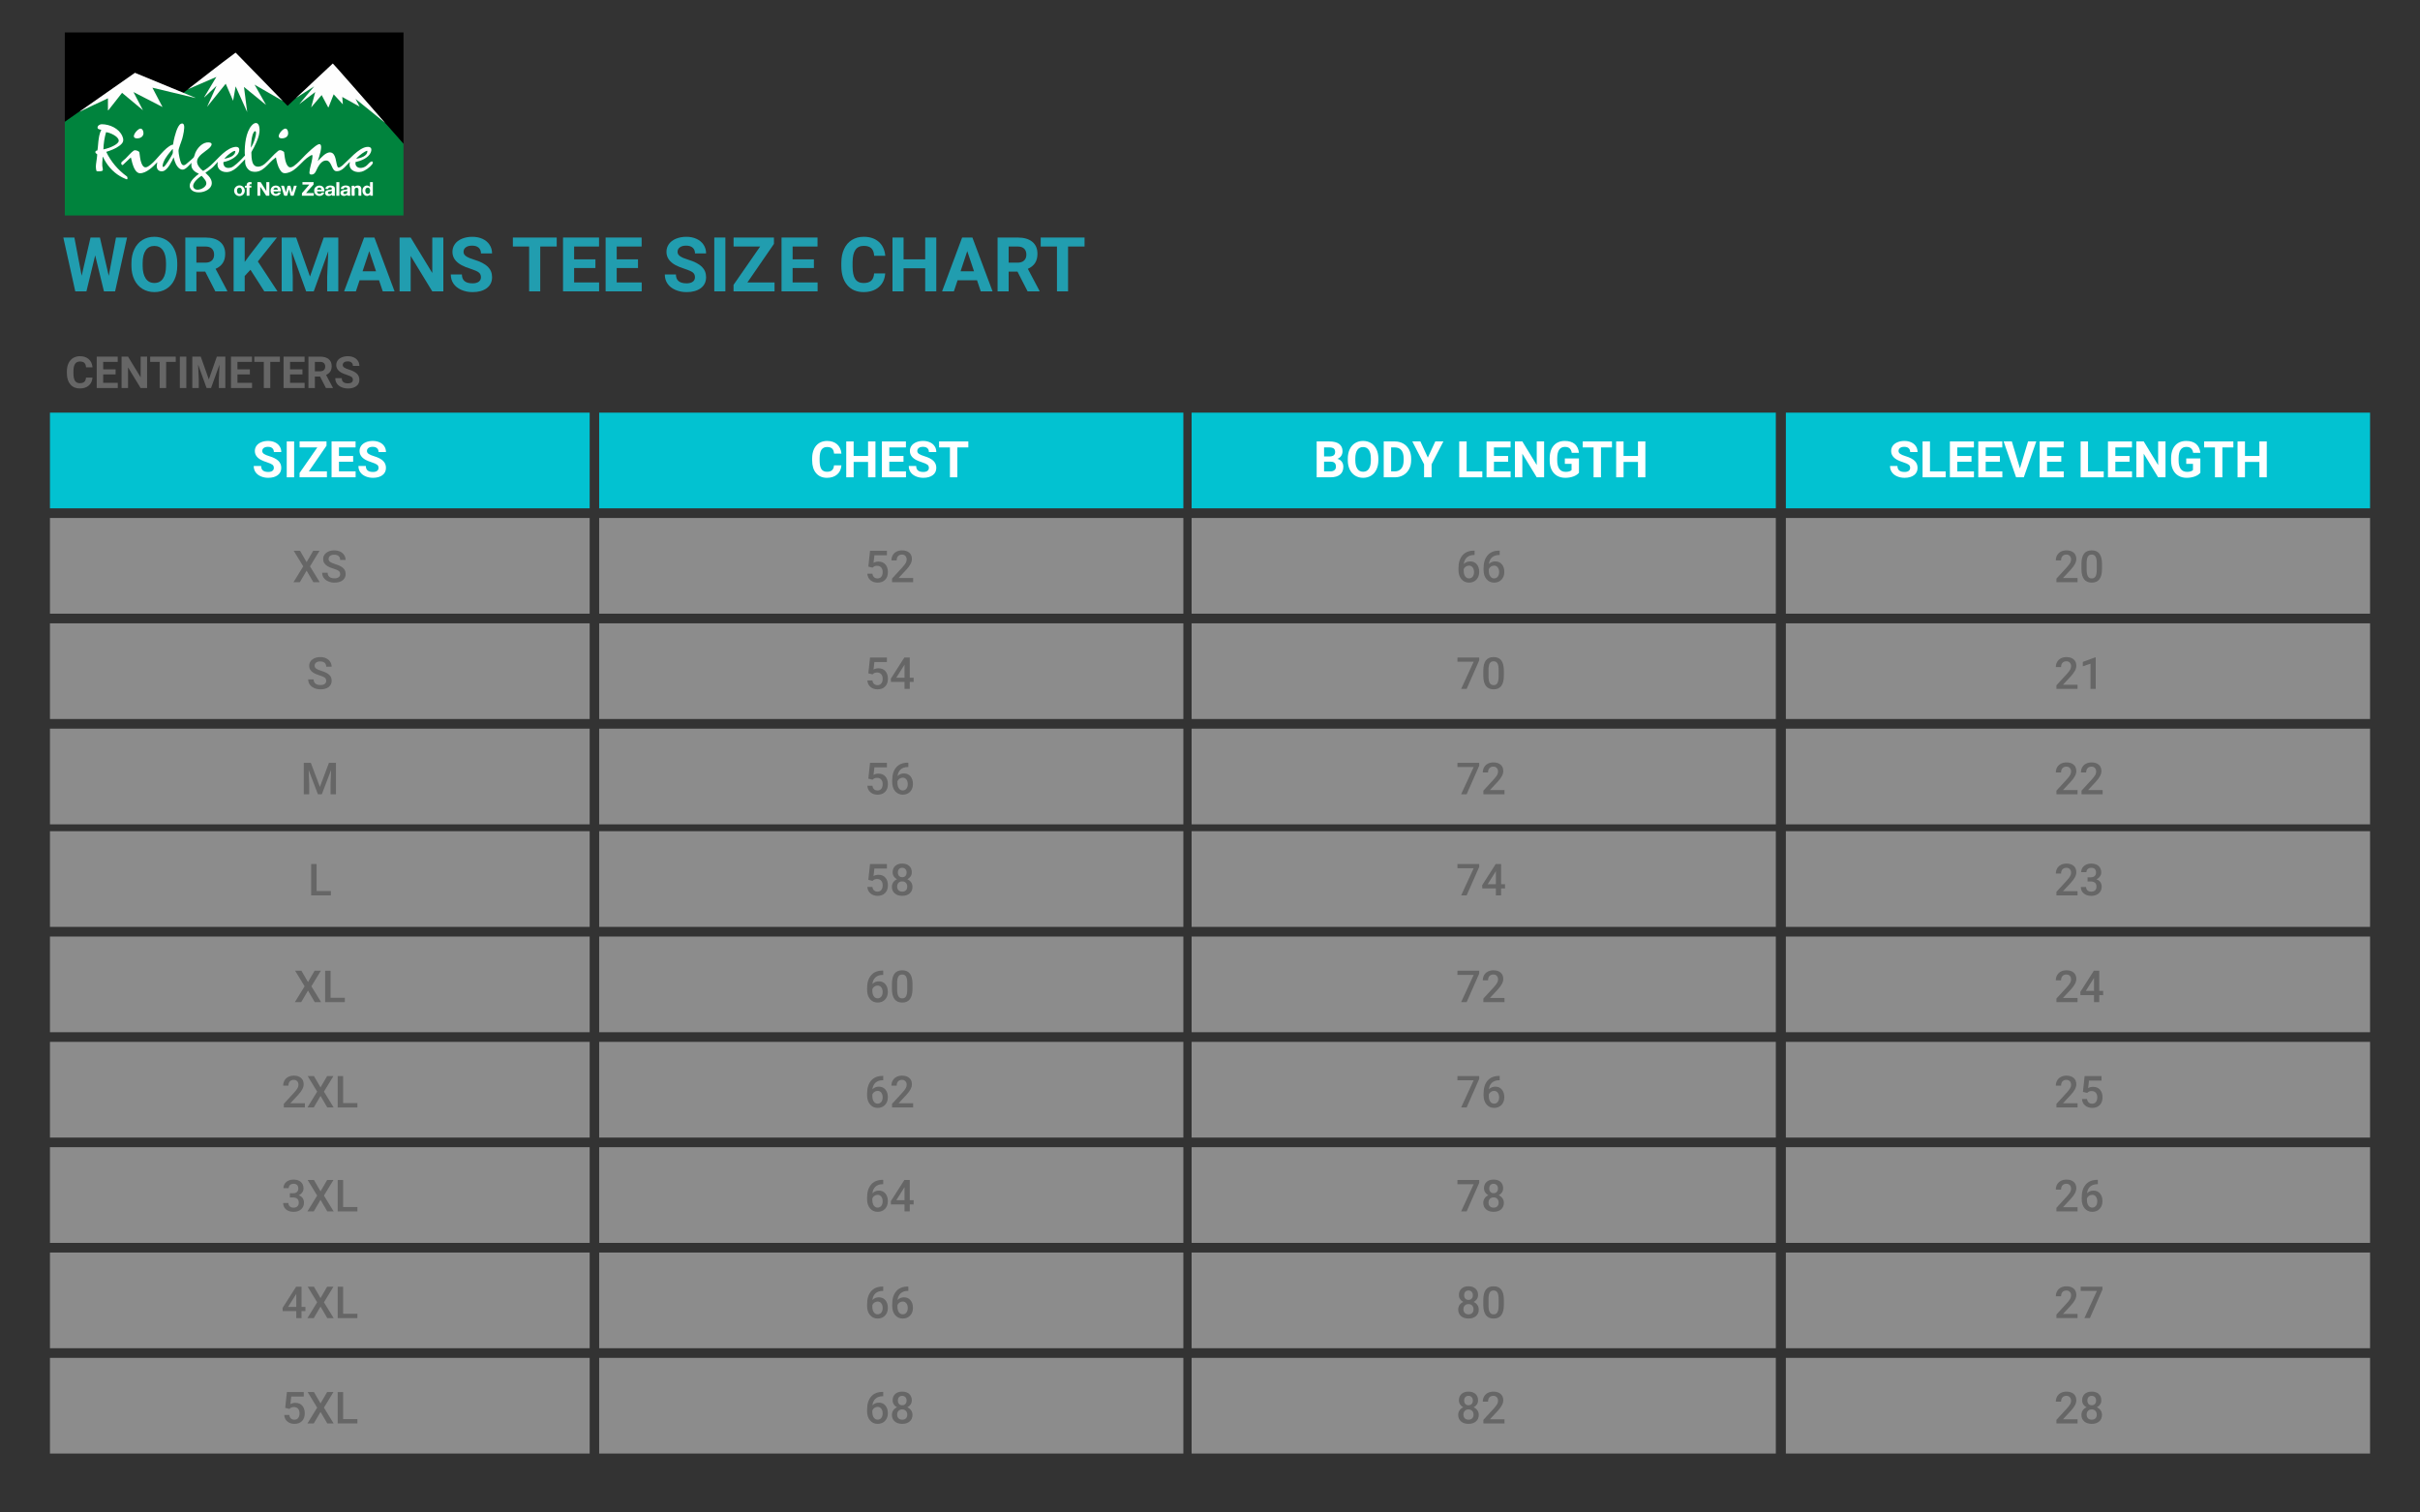 <?xml version="1.0" encoding="UTF-8"?>
<svg id="Layer_1" xmlns="http://www.w3.org/2000/svg" version="1.1" viewBox="0 0 320 200">
  <rect x="0" y="0" width="320" height="200" fill="#333333" stroke="none"/>
  <!-- Generator: Adobe Illustrator 29.6.0, SVG Export Plug-In . SVG Version: 2.1.1 Build 207)  -->
  <defs>
    <style>
      .st0 {
        fill: #00843d;
      }

      .st1 {
        fill: #219daf;
      }

      .st2 {
        fill: #01843e;
      }

      .st3 {
        fill: #fff;
      }

      .st4 {
        fill: #00833d;
      }

      .st5 {
        fill: #e6e6e6;
        opacity: .5;
      }

      .st5, .st6 {
        isolation: isolate;
      }

      .st7 {
        fill: #02843e;
      }

      .st8 {
        fill: #fdfefd;
      }

      .st9 {
        fill: #666;
      }

      .st10 {
        fill: #02c2d1;
      }

      .st11 {
        fill: #fafcfb;
      }

      .st12 {
        fill: #01843d;
      }

      .st13 {
        fill: #058640;
      }

      .st14 {
        fill: #058641;
      }

      .st15 {
        fill: #fefefe;
      }
    </style>
  </defs>
  <g id="box">
    <rect class="st10" x="6.606" y="54.566" width="71.366" height="12.652"/>
    <rect class="st5" x="6.606" y="68.495" width="71.366" height="12.652"/>
    <rect class="st5" x="6.606" y="82.424" width="71.366" height="12.652"/>
    <rect class="st5" x="6.606" y="96.353" width="71.366" height="12.652"/>
    <rect class="st10" x="79.228" y="54.566" width="77.249" height="12.652"/>
    <rect class="st5" x="79.228" y="68.495" width="77.249" height="12.652"/>
    <rect class="st5" x="79.228" y="82.424" width="77.249" height="12.652"/>
    <rect class="st5" x="79.228" y="96.353" width="77.249" height="12.652"/>
    <rect class="st10" x="157.57" y="54.566" width="77.249" height="12.652"/>
    <rect class="st5" x="157.57" y="68.495" width="77.249" height="12.652"/>
    <rect class="st5" x="157.57" y="82.424" width="77.249" height="12.652"/>
    <rect class="st5" x="157.57" y="96.353" width="77.249" height="12.652"/>
    <rect class="st10" x="236.146" y="54.566" width="77.249" height="12.652"/>
    <rect class="st5" x="236.146" y="68.495" width="77.249" height="12.652"/>
    <rect class="st5" x="236.146" y="82.424" width="77.249" height="12.652"/>
    <rect class="st5" x="236.146" y="96.353" width="77.249" height="12.652"/>
    <rect class="st5" x="6.606" y="109.912" width="71.366" height="12.652"/>
    <rect class="st5" x="6.606" y="123.841" width="71.366" height="12.652"/>
    <rect class="st5" x="6.606" y="137.77" width="71.366" height="12.652"/>
    <rect class="st5" x="79.228" y="109.912" width="77.249" height="12.652"/>
    <rect class="st5" x="79.228" y="123.841" width="77.249" height="12.652"/>
    <rect class="st5" x="79.228" y="137.77" width="77.249" height="12.652"/>
    <rect class="st5" x="157.57" y="109.912" width="77.249" height="12.652"/>
    <rect class="st5" x="157.57" y="123.841" width="77.249" height="12.652"/>
    <rect class="st5" x="157.57" y="137.77" width="77.249" height="12.652"/>
    <rect class="st5" x="236.146" y="109.912" width="77.249" height="12.652"/>
    <rect class="st5" x="236.146" y="123.841" width="77.249" height="12.652"/>
    <rect class="st5" x="236.146" y="137.77" width="77.249" height="12.652"/>
    <rect class="st5" x="6.606" y="151.697" width="71.366" height="12.652"/>
    <rect class="st5" x="6.606" y="165.626" width="71.366" height="12.652"/>
    <rect class="st5" x="6.606" y="179.555" width="71.366" height="12.652"/>
    <rect class="st5" x="79.228" y="151.697" width="77.249" height="12.652"/>
    <rect class="st5" x="79.228" y="165.626" width="77.249" height="12.652"/>
    <rect class="st5" x="79.228" y="179.555" width="77.249" height="12.652"/>
    <rect class="st5" x="157.57" y="151.697" width="77.249" height="12.652"/>
    <rect class="st5" x="157.57" y="165.626" width="77.249" height="12.652"/>
    <rect class="st5" x="157.57" y="179.555" width="77.249" height="12.652"/>
    <rect class="st5" x="236.146" y="151.697" width="77.249" height="12.652"/>
    <rect class="st5" x="236.146" y="165.626" width="77.249" height="12.652"/>
    <rect class="st5" x="236.146" y="179.555" width="77.249" height="12.652"/>
  </g>
  <g id="text">
    <g>
      <path class="st1" d="M14.381,36.473l.958-5.064h1.461l-1.579,7.116h-1.476l-1.158-4.761-1.158,4.761h-1.476l-1.579-7.116h1.461l.963,5.054,1.173-5.054h1.241l1.168,5.064h0Z"/>
      <path class="st1" d="M23.438,35.129c0,.701-.124,1.315-.371,1.843s-.602.935-1.063,1.222-.99.43-1.586.43c-.59,0-1.116-.142-1.579-.425s-.821-.688-1.075-1.215-.383-1.131-.386-1.816v-.352c0-.701.126-1.317.379-1.85s.609-.942,1.07-1.227.988-.428,1.581-.428,1.12.143,1.581.428c.461.285.818.694,1.07,1.227s.379,1.148.379,1.845c0,0,0,.318,0,.318ZM21.952,34.806c0-.746-.134-1.313-.401-1.701s-.648-.582-1.144-.582c-.492,0-.872.191-1.139.574s-.402.944-.406,1.684v.347c0,.727.134,1.29.401,1.691s.652.601,1.153.601c.492,0,.87-.193,1.134-.579s.398-.949.401-1.689v-.347h0Z"/>
      <path class="st1" d="M27.138,35.921h-1.168v2.605h-1.466v-7.116h2.644c.841,0,1.489.187,1.945.562s.684.904.684,1.588c0,.486-.105.89-.315,1.215s-.529.582-.956.775l1.54,2.908v.068h-1.574s-1.334-2.605-1.334-2.605ZM25.97,34.733h1.183c.368,0,.653-.094.855-.281s.303-.446.303-.775c0-.336-.095-.6-.286-.792s-.483-.288-.877-.288h-1.178s0,2.136,0,2.136Z"/>
      <path class="st1" d="M33.12,35.672l-.762.821v2.033h-1.466v-7.116h1.466v3.226l.645-.885,1.813-2.341h1.804l-2.527,3.162,2.6,3.954h-1.745l-1.828-2.854Z"/>
      <path class="st1" d="M39.161,31.409l1.828,5.161,1.818-5.161h1.926v7.116h-1.471v-1.945l.147-3.358-1.921,5.303h-1.007l-1.916-5.298.147,3.353v1.945h-1.466v-7.116h1.916,0Z"/>
      <path class="st1" d="M50.12,37.06h-2.571l-.489,1.466h-1.559l2.649-7.116h1.359l2.664,7.116h-1.559l-.494-1.466ZM47.945,35.872h1.779l-.894-2.664-.885,2.664Z"/>
      <path class="st1" d="M58.624,38.526h-1.466l-2.854-4.682v4.682h-1.466v-7.116h1.466l2.859,4.692v-4.692h1.461v7.116Z"/>
      <path class="st1" d="M63.595,36.659c0-.277-.098-.49-.293-.638s-.547-.305-1.056-.469-.911-.327-1.207-.486c-.808-.437-1.212-1.025-1.212-1.764,0-.384.108-.727.325-1.029s.528-.537.934-.706.861-.254,1.366-.254c.508,0,.961.092,1.359.276.398.184.706.444.926.78s.33.717.33,1.144h-1.466c0-.326-.103-.579-.308-.76s-.494-.271-.865-.271c-.358,0-.637.076-.836.227s-.298.351-.298.599c0,.231.116.425.349.582s.576.303,1.029.44c.834.251,1.442.562,1.823.934s.572.834.572,1.388c0,.616-.233,1.099-.699,1.449s-1.093.525-1.882.525c-.547,0-1.046-.1-1.496-.301s-.793-.475-1.029-.824-.354-.753-.354-1.212h1.471c0,.785.469,1.178,1.408,1.178.349,0,.621-.071.816-.213s.293-.34.293-.594h0Z"/>
      <path class="st1" d="M73.615,32.597h-2.18v5.929h-1.466v-5.929h-2.151v-1.188h5.797s0,1.188,0,1.188Z"/>
      <path class="st1" d="M78.732,35.442h-2.815v1.906h3.304v1.178h-4.77v-7.116h4.761v1.188h-3.294v1.696h2.815v1.149h-.001Z"/>
      <path class="st1" d="M84.363,35.442h-2.815v1.906h3.304v1.178h-4.77v-7.116h4.761v1.188h-3.294v1.696h2.815v1.149h-.001Z"/>
      <path class="st1" d="M91.895,36.659c0-.277-.098-.49-.293-.638s-.547-.305-1.056-.469-.911-.327-1.207-.486c-.808-.437-1.212-1.025-1.212-1.764,0-.384.108-.727.325-1.029s.528-.537.934-.706.861-.254,1.366-.254c.508,0,.961.092,1.359.276s.706.444.926.78.33.717.33,1.144h-1.466c0-.326-.103-.579-.308-.76s-.494-.271-.865-.271c-.358,0-.637.076-.836.227s-.298.351-.298.599c0,.231.116.425.349.582s.576.303,1.029.44c.834.251,1.442.562,1.823.934s.572.834.572,1.388c0,.616-.233,1.099-.699,1.449s-1.093.525-1.882.525c-.547,0-1.046-.1-1.496-.301s-.793-.475-1.029-.824-.354-.753-.354-1.212h1.471c0,.785.469,1.178,1.408,1.178.349,0,.621-.071.816-.213s.293-.34.293-.594h0Z"/>
      <path class="st1" d="M95.917,38.526h-1.466v-7.116h1.466v7.116Z"/>
      <path class="st1" d="M98.83,37.348h3.588v1.178h-5.42v-.86l3.519-5.069h-3.514v-1.188h5.337v.841l-3.509,5.098h0Z"/>
      <path class="st1" d="M107.623,35.442h-2.815v1.906h3.304v1.178h-4.77v-7.116h4.761v1.188h-3.294v1.696h2.815v1.149h-.001Z"/>
      <path class="st1" d="M117.052,36.155c-.055.766-.338,1.369-.848,1.808s-1.182.66-2.016.66c-.912,0-1.63-.307-2.153-.921s-.784-1.457-.784-2.529v-.435c0-.684.121-1.287.362-1.808s.586-.921,1.034-1.2.969-.418,1.562-.418c.821,0,1.483.22,1.984.66.501.44.792,1.057.87,1.852h-1.466c-.036-.459-.164-.793-.384-1s-.555-.31-1.004-.31c-.489,0-.855.175-1.097.525s-.367.894-.374,1.63v.538c0,.769.116,1.331.349,1.686s.6.533,1.102.533c.453,0,.791-.103,1.014-.31s.351-.527.384-.96h1.466,0Z"/>
      <path class="st1" d="M123.806,38.526h-1.466v-3.05h-2.859v3.05h-1.466v-7.116h1.466v2.884h2.859v-2.884h1.466v7.116Z"/>
      <path class="st1" d="M129.193,37.06h-2.571l-.489,1.466h-1.559l2.649-7.116h1.359l2.664,7.116h-1.559l-.494-1.466ZM127.017,35.872h1.779l-.894-2.664s-.885,2.664-.885,2.664Z"/>
      <path class="st1" d="M134.545,35.921h-1.168v2.605h-1.466v-7.116h2.644c.841,0,1.489.187,1.945.562s.684.904.684,1.588c0,.486-.105.89-.315,1.215s-.529.582-.956.775l1.54,2.908v.068h-1.574s-1.334-2.605-1.334-2.605ZM133.376,34.733h1.183c.368,0,.653-.094.855-.281s.303-.446.303-.775c0-.336-.095-.6-.286-.792s-.483-.288-.877-.288h-1.178s0,2.136,0,2.136Z"/>
      <path class="st1" d="M143.411,32.597h-2.18v5.929h-1.466v-5.929h-2.151v-1.188h5.797v1.188Z"/>
    </g>
    <g class="st6">
      <path class="st9" d="M12.229,49.928c-.032.447-.197.798-.495,1.055s-.69.385-1.176.385c-.532,0-.951-.179-1.256-.538-.305-.358-.458-.85-.458-1.475v-.254c0-.399.07-.751.211-1.055s.342-.537.603-.7c.261-.162.565-.244.911-.244.479,0,.865.128,1.158.385s.462.617.508,1.081h-.855c-.021-.268-.096-.462-.224-.583s-.324-.181-.586-.181c-.285,0-.499.102-.64.306-.142.204-.214.521-.218.951v.314c0,.448.068.776.204.984s.35.311.643.311c.264,0,.461-.06.592-.181.13-.121.205-.307.224-.56h.855,0Z"/>
      <path class="st9" d="M15.288,49.511h-1.642v1.112h1.927v.687h-2.783v-4.151h2.777v.693h-1.922v.989h1.642v.67h.001Z"/>
      <path class="st9" d="M19.451,51.31h-.855l-1.665-2.731v2.731h-.855v-4.151h.855l1.668,2.737v-2.737h.852s0,4.151,0,4.151Z"/>
      <path class="st9" d="M23.24,47.852h-1.272v3.458h-.855v-3.458h-1.255v-.693h3.381v.693h0Z"/>
      <path class="st9" d="M24.637,51.31h-.855v-4.151h.855v4.151Z"/>
      <path class="st9" d="M26.547,47.159l1.066,3.011,1.061-3.011h1.123v4.151h-.858v-1.135l.086-1.959-1.121,3.093h-.587l-1.118-3.091.086,1.956v1.135h-.855v-4.151h1.118-.001Z"/>
      <path class="st9" d="M33.042,49.511h-1.642v1.112h1.927v.687h-2.783v-4.151h2.777v.693h-1.922v.989h1.642v.67h.001Z"/>
      <path class="st9" d="M37.011,47.852h-1.272v3.458h-.855v-3.458h-1.255v-.693h3.381v.693h0Z"/>
      <path class="st9" d="M39.996,49.511h-1.642v1.112h1.927v.687h-2.783v-4.151h2.777v.693h-1.922v.989h1.642v.67h.001Z"/>
      <path class="st9" d="M42.32,49.791h-.681v1.52h-.855v-4.151h1.542c.49,0,.869.109,1.135.328s.399.527.399.927c0,.283-.061.519-.184.709-.123.189-.308.34-.557.452l.898,1.696v.04h-.918l-.778-1.52h0ZM41.638,49.098h.69c.215,0,.381-.055.499-.164.118-.11.177-.26.177-.452,0-.196-.056-.35-.167-.462s-.282-.168-.512-.168h-.687s0,1.246,0,1.246Z"/>
      <path class="st9" d="M46.662,50.221c0-.162-.057-.286-.171-.372-.114-.086-.319-.178-.616-.274-.297-.096-.531-.19-.704-.283-.471-.255-.707-.598-.707-1.029,0-.224.063-.424.19-.6.126-.176.308-.313.545-.412s.502-.148.797-.148c.297,0,.561.054.793.161s.412.259.54.455.192.418.192.667h-.855c0-.19-.06-.338-.18-.443-.12-.106-.288-.158-.505-.158-.209,0-.372.044-.488.132-.116.089-.174.205-.174.349,0,.135.068.248.204.339s.336.177.6.257c.487.146.841.328,1.063.545s.334.487.334.81c0,.359-.136.641-.408.846-.272.204-.638.306-1.098.306-.319,0-.61-.059-.872-.175-.262-.117-.462-.277-.6-.481s-.207-.439-.207-.707h.858c0,.458.274.687.821.687.203,0,.362-.041.476-.124.114-.082.171-.198.171-.346v-.002Z"/>
    </g>
    <g>
      <path class="st3" d="M36.212,61.871c0-.185-.065-.326-.196-.425-.13-.099-.365-.203-.704-.313-.339-.11-.607-.218-.805-.324-.539-.291-.808-.683-.808-1.176,0-.256.072-.485.217-.686.144-.201.352-.358.622-.471s.574-.169.911-.169c.339,0,.641.062.906.184.265.123.471.296.617.52.147.224.22.478.22.762h-.978c0-.217-.068-.386-.205-.507s-.329-.181-.577-.181c-.239,0-.425.051-.557.152-.133.101-.199.234-.199.399,0,.154.078.283.233.388.155.104.384.202.686.293.556.167.961.375,1.215.622s.381.556.381.925c0,.411-.155.733-.466.966-.311.234-.729.35-1.255.35-.365,0-.697-.067-.997-.2s-.528-.316-.686-.549c-.158-.232-.236-.502-.236-.808h.981c0,.524.313.785.938.785.232,0,.414-.047.544-.142s.196-.226.196-.396h.002Z"/>
      <path class="st3" d="M38.894,63.116h-.978v-4.744h.978v4.744Z"/>
      <path class="st3" d="M40.836,62.331h2.392v.785h-3.614v-.573l2.346-3.379h-2.343v-.792h3.558v.56l-2.34,3.399h0Z"/>
      <path class="st3" d="M46.698,61.06h-1.877v1.271h2.203v.785h-3.18v-4.744h3.174v.792h-2.196v1.131h1.877v.766h0Z"/>
      <path class="st3" d="M50.057,61.871c0-.185-.065-.326-.196-.425-.13-.099-.365-.203-.704-.313-.339-.11-.607-.218-.805-.324-.539-.291-.808-.683-.808-1.176,0-.256.072-.485.217-.686.144-.201.352-.358.622-.471s.574-.169.911-.169c.339,0,.641.062.906.184.265.123.471.296.617.52.147.224.22.478.22.762h-.978c0-.217-.068-.386-.205-.507s-.329-.181-.577-.181c-.239,0-.425.051-.557.152-.133.101-.199.234-.199.399,0,.154.078.283.233.388.155.104.384.202.686.293.556.167.961.375,1.215.622s.381.556.381.925c0,.411-.155.733-.466.966-.311.234-.729.35-1.255.35-.365,0-.697-.067-.997-.2s-.528-.316-.686-.549c-.158-.232-.236-.502-.236-.808h.981c0,.524.313.785.938.785.232,0,.414-.047.544-.142s.196-.226.196-.396h.002Z"/>
    </g>
    <g>
      <path class="st9" d="M40.543,74.332l.872-1.5h.833l-1.255,2.059,1.283,2.093h-.841l-.892-1.523-.895,1.523h-.838l1.286-2.093-1.257-2.059h.833l.872,1.5h-.001Z"/>
      <path class="st9" d="M44.98,75.915c0-.182-.064-.323-.192-.422s-.36-.199-.694-.299-.601-.213-.798-.336c-.378-.238-.567-.547-.567-.929,0-.335.136-.61.409-.827s.627-.325,1.062-.325c.289,0,.546.053.773.16s.404.258.533.455.194.415.194.654h-.718c0-.217-.068-.386-.204-.509s-.33-.184-.583-.184c-.236,0-.419.05-.549.151s-.195.241-.195.422c0,.152.07.279.211.381s.372.201.696.297.583.205.778.328.339.263.431.422.137.345.137.557c0,.346-.133.621-.398.825s-.625.306-1.079.306c-.3,0-.576-.056-.828-.167s-.448-.265-.587-.46-.21-.424-.21-.684h.721c0,.236.078.418.234.547s.379.194.67.194c.251,0,.439-.051.566-.153s.19-.236.19-.403h-.003Z"/>
    </g>
    <path class="st9" d="M43.132,90.026c0-.182-.064-.323-.192-.422s-.36-.199-.694-.299-.601-.213-.798-.336c-.378-.238-.567-.547-.567-.929,0-.335.136-.61.409-.827s.627-.325,1.062-.325c.289,0,.546.053.773.16s.404.258.533.455.194.415.194.654h-.718c0-.217-.068-.386-.204-.509s-.33-.184-.583-.184c-.236,0-.419.05-.549.151s-.195.241-.195.422c0,.152.07.279.211.381s.372.201.696.297.583.205.778.328.339.263.431.422.137.345.137.557c0,.346-.133.621-.398.825s-.625.306-1.079.306c-.3,0-.576-.056-.828-.167s-.448-.265-.587-.46-.21-.424-.21-.684h.721c0,.236.078.418.234.547s.379.194.67.194c.251,0,.439-.051.566-.153s.19-.236.19-.403h-.003Z"/>
    <path class="st9" d="M41.103,100.873l1.197,3.182,1.195-3.182h.932v4.151h-.718v-1.369l.071-1.83-1.226,3.199h-.516l-1.223-3.196.071,1.828v1.369h-.718v-4.151h.935Z"/>
    <g>
      <path class="st3" d="M111.259,61.536c-.037.511-.225.912-.565,1.206-.34.293-.788.44-1.344.44-.608,0-1.087-.205-1.435-.614-.349-.409-.523-.971-.523-1.686v-.29c0-.456.08-.858.241-1.206.161-.347.39-.614.689-.8s.646-.279,1.041-.279c.547,0,.988.147,1.323.44.334.293.528.705.58,1.235h-.978c-.024-.306-.109-.528-.256-.666-.147-.138-.37-.207-.67-.207-.326,0-.57.117-.732.35-.162.234-.245.596-.249,1.087v.358c0,.513.078.888.233,1.124.155.237.4.355.735.355.302,0,.527-.069.676-.207s.234-.351.256-.64h.978Z"/>
      <path class="st3" d="M115.762,63.116h-.978v-2.033h-1.906v2.033h-.978v-4.744h.978v1.922h1.906v-1.922h.978v4.744Z"/>
      <path class="st3" d="M119.47,61.06h-1.877v1.271h2.203v.785h-3.18v-4.744h3.174v.792h-2.196v1.131h1.877v.766h-.001Z"/>
      <path class="st3" d="M122.829,61.871c0-.185-.065-.326-.196-.425-.13-.099-.365-.203-.704-.313-.339-.11-.607-.218-.805-.324-.539-.291-.808-.683-.808-1.176,0-.256.072-.485.217-.686.144-.201.352-.358.622-.471.27-.113.574-.169.911-.169.339,0,.641.062.906.184.265.123.471.296.617.52.147.224.22.478.22.762h-.978c0-.217-.068-.386-.205-.507s-.329-.181-.577-.181c-.239,0-.425.051-.557.152-.133.101-.199.234-.199.399,0,.154.078.283.233.388.155.104.384.202.686.293.556.167.961.375,1.215.622s.381.556.381.925c0,.411-.155.733-.466.966-.311.234-.729.35-1.255.35-.365,0-.697-.067-.997-.2s-.528-.316-.686-.549c-.158-.232-.236-.502-.236-.808h.981c0,.524.313.785.938.785.232,0,.414-.047.544-.142s.196-.226.196-.396h.002Z"/>
      <path class="st3" d="M128.043,59.163h-1.453v3.953h-.978v-3.953h-1.434v-.792h3.865v.792Z"/>
    </g>
    <g>
      <path class="st9" d="M114.821,74.925l.225-2.093h2.23v.599h-1.654l-.114.992c.192-.11.409-.165.65-.165.395,0,.703.126.922.379s.329.593.329,1.021c0,.422-.122.758-.365,1.008s-.577.375-1.001.375c-.38,0-.695-.108-.945-.324s-.385-.5-.406-.854h.67c.027.201.099.356.217.463s.272.161.462.161c.213,0,.379-.076.498-.228s.178-.359.178-.622c0-.253-.066-.453-.197-.6s-.312-.221-.542-.221c-.125,0-.232.017-.319.05s-.182.098-.285.195l-.553-.137h0Z"/>
      <path class="st9" d="M120.746,76.984h-2.791v-.476l1.383-1.508c.2-.222.342-.408.426-.557s.127-.299.127-.449c0-.198-.056-.357-.167-.479s-.261-.182-.449-.182c-.224,0-.398.068-.522.205s-.185.324-.185.562h-.693c0-.253.057-.48.172-.683s.279-.36.493-.472.46-.168.74-.168c.403,0,.721.101.954.304s.349.482.349.84c0,.207-.058.424-.175.651s-.308.485-.575.774l-1.015,1.086h1.927v.553h0Z"/>
    </g>
    <g>
      <path class="st9" d="M114.821,89.037l.225-2.093h2.23v.599h-1.654l-.114.992c.192-.11.409-.165.65-.165.395,0,.703.126.922.379s.329.593.329,1.021c0,.422-.122.758-.365,1.008s-.577.375-1.001.375c-.38,0-.695-.108-.945-.324s-.385-.5-.406-.854h.67c.027.201.099.356.217.463s.272.161.462.161c.213,0,.379-.076.498-.228s.178-.359.178-.622c0-.253-.066-.453-.197-.6s-.312-.221-.542-.221c-.125,0-.232.017-.319.05s-.182.098-.285.195l-.553-.137h0Z"/>
      <path class="st9" d="M120.298,89.616h.516v.556h-.516v.924h-.693v-.924h-1.793l-.02-.422,1.791-2.806h.716v2.672h-.001ZM118.519,89.616h1.086v-1.733l-.051.091s-1.035,1.642-1.035,1.642Z"/>
    </g>
    <g>
      <path class="st9" d="M114.821,102.966l.225-2.093h2.23v.599h-1.654l-.114.992c.192-.11.409-.165.65-.165.395,0,.703.126.922.379s.329.593.329,1.021c0,.422-.122.758-.365,1.008s-.577.375-1.001.375c-.38,0-.695-.108-.945-.324s-.385-.5-.406-.854h.67c.027.201.099.356.217.463s.272.161.462.161c.213,0,.379-.076.498-.228s.178-.359.178-.622c0-.253-.066-.453-.197-.6s-.312-.221-.542-.221c-.125,0-.232.017-.319.05s-.182.098-.285.195l-.553-.137h0Z"/>
      <path class="st9" d="M120.11,100.853v.573h-.086c-.388.006-.698.112-.929.319s-.37.501-.413.881c.222-.234.506-.351.852-.351.367,0,.656.129.868.388s.318.592.318,1.001c0,.422-.124.764-.372,1.025s-.573.392-.977.392c-.414,0-.75-.153-1.008-.459s-.386-.707-.386-1.203v-.237c0-.728.177-1.298.532-1.711s.864-.619,1.53-.619h.071ZM119.366,102.835c-.152,0-.291.043-.418.128s-.219.2-.278.342v.211c0,.308.065.553.194.734s.297.272.502.272.368-.077.488-.231.18-.356.18-.607-.061-.455-.182-.613-.283-.237-.485-.237h0Z"/>
    </g>
    <g>
      <path class="st3" d="M174.105,63.116v-4.744h1.662c.576,0,1.012.11,1.31.331.297.221.446.544.446.969,0,.233-.06.437-.179.614-.12.177-.286.307-.499.389.243.061.435.184.575.368.14.185.21.411.21.678,0,.456-.146.802-.437,1.036-.291.235-.706.354-1.245.358h-1.844,0ZM175.083,60.359h.723c.493-.009.74-.205.74-.59,0-.215-.063-.37-.187-.464-.125-.094-.322-.142-.591-.142h-.684v1.196h-.001ZM175.083,61.05v1.281h.837c.23,0,.41-.055.539-.165s.194-.261.194-.455c0-.434-.225-.655-.675-.661h-.896,0Z"/>
      <path class="st3" d="M182.261,60.851c0,.467-.083.877-.248,1.228-.165.352-.402.624-.709.815-.308.191-.66.287-1.057.287-.393,0-.744-.094-1.052-.283-.309-.189-.547-.459-.717-.81-.169-.351-.255-.754-.257-1.211v-.235c0-.467.084-.878.253-1.233.168-.355.406-.628.714-.818.307-.19.659-.285,1.054-.285s.747.095,1.054.285.545.463.714.818c.168.355.253.765.253,1.23v.212h-.002ZM181.271,60.636c0-.497-.089-.875-.267-1.134-.178-.258-.433-.388-.762-.388s-.581.128-.759.383c-.178.255-.268.629-.27,1.123v.231c0,.484.089.86.267,1.127s.434.401.769.401c.328,0,.58-.129.756-.386s.265-.633.267-1.126v-.231h0Z"/>
      <path class="st3" d="M182.972,63.116v-4.744h1.46c.417,0,.79.094,1.119.282.329.188.586.455.771.802.185.347.277.74.277,1.181v.218c0,.441-.091.833-.272,1.176-.182.343-.437.609-.767.798s-.703.285-1.118.287c0,0-1.47,0-1.47,0ZM183.949,59.163v3.167h.472c.382,0,.675-.125.877-.375s.305-.607.31-1.072v-.251c0-.482-.1-.848-.3-1.096-.2-.249-.492-.373-.877-.373h-.482Z"/>
      <path class="st3" d="M188.804,60.509l.987-2.138h1.069l-1.558,3.024v1.72h-.994v-1.72l-1.558-3.024h1.072l.981,2.138h0Z"/>
      <path class="st3" d="M193.933,62.331h2.076v.785h-3.053v-4.744h.978v3.959h-.001Z"/>
      <path class="st3" d="M199.424,61.06h-1.877v1.271h2.203v.785h-3.18v-4.744h3.174v.792h-2.196v1.131h1.877v.766h-.001Z"/>
      <path class="st3" d="M204.181,63.116h-.978l-1.903-3.122v3.122h-.978v-4.744h.978l1.906,3.128v-3.128h.974v4.744h0Z"/>
      <path class="st3" d="M208.788,62.516c-.176.211-.425.374-.746.49-.322.116-.678.174-1.069.174-.411,0-.771-.09-1.08-.269s-.549-.439-.717-.78c-.169-.341-.255-.742-.259-1.202v-.323c0-.473.08-.883.239-1.23.16-.346.39-.611.691-.795.301-.183.653-.275,1.057-.275.562,0,1.002.134,1.32.402.317.268.505.659.564,1.171h-.951c-.044-.271-.14-.47-.288-.596-.149-.126-.354-.189-.614-.189-.332,0-.586.125-.759.375-.174.25-.262.621-.264,1.114v.303c0,.498.094.873.283,1.127s.466.381.831.381c.367,0,.629-.078.785-.235v-.818h-.89v-.72h1.867v1.895Z"/>
      <path class="st3" d="M213.152,59.163h-1.453v3.953h-.978v-3.953h-1.434v-.792h3.865v.792Z"/>
      <path class="st3" d="M217.57,63.116h-.978v-2.033h-1.906v2.033h-.978v-4.744h.978v1.922h1.906v-1.922h.978v4.744Z"/>
    </g>
    <g>
      <path class="st9" d="M194.988,72.813v.573h-.086c-.388.006-.698.112-.929.319-.232.207-.37.501-.413.881.222-.234.506-.351.852-.351.367,0,.656.129.868.388.212.258.318.592.318,1.001,0,.422-.124.764-.372,1.025s-.573.392-.976.392c-.415,0-.75-.153-1.008-.459-.257-.306-.386-.707-.386-1.203v-.237c0-.728.177-1.298.532-1.711.355-.412.864-.619,1.53-.619h.071-.001ZM194.244,74.794c-.152,0-.291.043-.418.128-.126.086-.219.2-.278.342v.211c0,.308.064.553.194.734.129.181.297.272.502.272s.368-.077.488-.231.18-.356.18-.607-.061-.455-.182-.613c-.122-.158-.283-.237-.485-.237h0Z"/>
      <path class="st9" d="M198.307,72.813v.573h-.086c-.388.006-.698.112-.929.319-.232.207-.37.501-.413.881.222-.234.506-.351.852-.351.367,0,.656.129.868.388.212.258.318.592.318,1.001,0,.422-.124.764-.372,1.025s-.573.392-.976.392c-.415,0-.75-.153-1.008-.459-.257-.306-.386-.707-.386-1.203v-.237c0-.728.177-1.298.532-1.711.355-.412.864-.619,1.53-.619h.071-.001ZM197.563,74.794c-.152,0-.291.043-.418.128-.126.086-.219.2-.278.342v.211c0,.308.064.553.194.734.129.181.297.272.502.272s.368-.077.488-.231.18-.356.18-.607-.061-.455-.182-.613c-.122-.158-.283-.237-.485-.237h0Z"/>
    </g>
    <g>
      <path class="st9" d="M195.596,87.329l-1.659,3.766h-.727l1.657-3.595h-2.147v-.556h2.877v.385h0Z"/>
      <path class="st9" d="M198.857,89.347c0,.597-.112,1.047-.335,1.35s-.563.455-1.019.455c-.449,0-.787-.148-1.014-.443-.227-.296-.343-.733-.349-1.313v-.718c0-.597.112-1.045.335-1.343.224-.298.564-.448,1.022-.448.454,0,.793.145,1.016.436.224.291.338.726.344,1.306v.718ZM198.165,88.572c0-.39-.053-.675-.16-.857-.107-.181-.276-.272-.508-.272-.226,0-.393.086-.499.258-.107.172-.163.441-.168.805v.941c0,.388.054.677.163.867s.278.285.51.285c.222,0,.387-.088.493-.264s.163-.451.168-.825v-.938h.001Z"/>
    </g>
    <g>
      <path class="st9" d="M195.596,101.258l-1.659,3.766h-.727l1.657-3.595h-2.147v-.556h2.877v.385h0Z"/>
      <path class="st9" d="M198.943,105.024h-2.791v-.476l1.383-1.508c.2-.222.342-.408.426-.557.085-.149.127-.299.127-.449,0-.198-.056-.357-.167-.479s-.261-.182-.449-.182c-.224,0-.398.068-.522.205-.124.137-.185.324-.185.562h-.693c0-.253.057-.48.172-.683.115-.202.279-.36.493-.472s.461-.168.74-.168c.403,0,.721.101.954.304.233.202.349.482.349.84,0,.207-.059.424-.176.651s-.308.485-.574.774l-1.015,1.086h1.927v.553h.001Z"/>
    </g>
    <g>
      <path class="st3" d="M252.582,61.871c0-.185-.065-.326-.196-.425-.13-.099-.365-.203-.704-.313-.339-.11-.607-.218-.805-.324-.539-.291-.808-.683-.808-1.176,0-.256.072-.485.217-.686.144-.201.352-.358.622-.471.27-.113.574-.169.911-.169.339,0,.641.062.906.184.265.123.471.296.617.52.147.224.22.478.22.762h-.978c0-.217-.068-.386-.205-.507s-.329-.181-.577-.181c-.239,0-.425.051-.557.152-.133.101-.199.234-.199.399,0,.154.077.283.233.388.155.104.384.202.686.293.556.167.961.375,1.215.622s.381.556.381.925c0,.411-.156.733-.466.966-.311.234-.729.35-1.255.35-.365,0-.697-.067-.997-.2s-.529-.316-.686-.549c-.158-.232-.236-.502-.236-.808h.981c0,.524.313.785.938.785.232,0,.414-.047.544-.142s.196-.226.196-.396h.002Z"/>
      <path class="st3" d="M255.202,62.331h2.076v.785h-3.053v-4.744h.978v3.959h0Z"/>
      <path class="st3" d="M260.692,61.06h-1.877v1.271h2.203v.785h-3.18v-4.744h3.174v.792h-2.196v1.131h1.877v.766h-.001Z"/>
      <path class="st3" d="M264.446,61.06h-1.877v1.271h2.203v.785h-3.18v-4.744h3.174v.792h-2.196v1.131h1.877v.766h-.001Z"/>
      <path class="st3" d="M267.099,61.94l1.075-3.568h1.088l-1.652,4.744h-1.02l-1.646-4.744h1.085l1.069,3.568h0Z"/>
      <path class="st3" d="M272.563,61.06h-1.877v1.271h2.203v.785h-3.18v-4.744h3.174v.792h-2.196v1.131h1.877v.766h-.001Z"/>
      <path class="st3" d="M276.102,62.331h2.076v.785h-3.053v-4.744h.978v3.959h0Z"/>
      <path class="st3" d="M281.592,61.06h-1.877v1.271h2.203v.785h-3.18v-4.744h3.174v.792h-2.196v1.131h1.877v.766h-.001Z"/>
      <path class="st3" d="M286.349,63.116h-.978l-1.903-3.122v3.122h-.978v-4.744h.978l1.906,3.128v-3.128h.974v4.744h.001Z"/>
      <path class="st3" d="M290.957,62.516c-.176.211-.425.374-.746.49-.322.116-.678.174-1.069.174-.411,0-.771-.09-1.08-.269s-.549-.439-.717-.78c-.169-.341-.255-.742-.259-1.202v-.323c0-.473.08-.883.239-1.23.16-.346.39-.611.691-.795.301-.183.653-.275,1.057-.275.562,0,1.002.134,1.32.402.317.268.505.659.564,1.171h-.951c-.044-.271-.14-.47-.288-.596-.149-.126-.354-.189-.614-.189-.332,0-.586.125-.759.375-.174.25-.262.621-.264,1.114v.303c0,.498.094.873.283,1.127s.466.381.831.381c.367,0,.629-.078.785-.235v-.818h-.89v-.72h1.867v1.895Z"/>
      <path class="st3" d="M295.32,59.163h-1.453v3.953h-.978v-3.953h-1.434v-.792h3.865v.792Z"/>
      <path class="st3" d="M299.738,63.116h-.978v-2.033h-1.906v2.033h-.978v-4.744h.978v1.922h1.906v-1.922h.978v4.744Z"/>
    </g>
    <g>
      <path class="st9" d="M274.717,76.984h-2.791v-.476l1.383-1.508c.2-.222.342-.408.426-.557.085-.149.127-.299.127-.449,0-.198-.056-.357-.167-.479s-.261-.182-.449-.182c-.224,0-.398.068-.522.205s-.185.324-.185.562h-.693c0-.253.057-.48.172-.683.115-.202.279-.36.493-.472s.461-.168.74-.168c.403,0,.721.101.954.304.233.202.349.482.349.84,0,.207-.059.424-.176.651s-.308.485-.574.774l-1.015,1.086h1.927v.553h0Z"/>
      <path class="st9" d="M277.95,75.236c0,.597-.112,1.047-.335,1.35s-.563.455-1.019.455c-.449,0-.787-.148-1.014-.443-.227-.296-.343-.733-.349-1.313v-.718c0-.597.112-1.045.335-1.343.224-.298.564-.448,1.022-.448.454,0,.793.145,1.016.436.224.291.338.726.344,1.306v.718h0ZM277.257,74.461c0-.39-.053-.675-.16-.857-.107-.181-.276-.272-.508-.272-.226,0-.393.086-.499.258-.107.172-.163.441-.168.805v.941c0,.388.054.677.163.867s.278.285.51.285c.222,0,.387-.088.493-.264.106-.176.163-.451.168-.825v-.938h0Z"/>
    </g>
    <g>
      <path class="st9" d="M274.717,91.095h-2.791v-.476l1.383-1.508c.2-.222.342-.408.426-.557.085-.149.127-.299.127-.449,0-.198-.056-.357-.167-.479s-.261-.182-.449-.182c-.224,0-.398.068-.522.205s-.185.324-.185.562h-.693c0-.253.057-.48.172-.683.115-.202.279-.36.493-.472s.461-.168.74-.168c.403,0,.721.101.954.304.233.202.349.482.349.84,0,.207-.059.424-.176.651s-.308.485-.574.774l-1.015,1.086h1.927v.553h0Z"/>
      <path class="st9" d="M277.12,91.095h-.69v-3.335l-1.018.347v-.582l1.619-.596h.088v4.166h.001Z"/>
    </g>
    <g>
      <path class="st9" d="M274.717,105.024h-2.791v-.476l1.383-1.508c.2-.222.342-.408.426-.557.085-.149.127-.299.127-.449,0-.198-.056-.357-.167-.479s-.261-.182-.449-.182c-.224,0-.398.068-.522.205s-.185.324-.185.562h-.693c0-.253.057-.48.172-.683.115-.202.279-.36.493-.472s.461-.168.74-.168c.403,0,.721.101.954.304.233.202.349.482.349.84,0,.207-.059.424-.176.651s-.308.485-.574.774l-1.015,1.086h1.927v.553h0Z"/>
      <path class="st9" d="M278.036,105.024h-2.791v-.476l1.383-1.508c.2-.222.342-.408.426-.557.085-.149.127-.299.127-.449,0-.198-.056-.357-.167-.479s-.261-.182-.449-.182c-.224,0-.398.068-.522.205s-.185.324-.185.562h-.693c0-.253.057-.48.172-.683.115-.202.279-.36.493-.472s.461-.168.74-.168c.403,0,.721.101.954.304.233.202.349.482.349.84,0,.207-.059.424-.176.651s-.308.485-.574.774l-1.015,1.086h1.927v.553h0Z"/>
    </g>
    <path class="st9" d="M41.866,117.825h1.885v.576h-2.606v-4.151h.721v3.575Z"/>
    <g>
      <path class="st9" d="M40.726,129.861l.872-1.5h.833l-1.255,2.059,1.283,2.093h-.841l-.892-1.523-.895,1.523h-.838l1.286-2.093-1.257-2.059h.833l.872,1.5h-.001Z"/>
      <path class="st9" d="M43.714,131.937h1.885v.576h-2.606v-4.151h.721v3.575Z"/>
    </g>
    <g>
      <path class="st9" d="M40.318,146.442h-2.791v-.476l1.383-1.508c.2-.222.342-.408.426-.557s.127-.299.127-.449c0-.198-.056-.357-.167-.479s-.261-.182-.449-.182c-.224,0-.398.068-.522.205s-.185.324-.185.562h-.693c0-.253.057-.48.172-.683s.279-.36.493-.472.46-.168.74-.168c.403,0,.721.101.954.304s.349.482.349.84c0,.207-.058.424-.175.651s-.308.485-.575.774l-1.015,1.086h1.927v.553h.001Z"/>
      <path class="st9" d="M42.385,143.79l.872-1.5h.833l-1.255,2.059,1.283,2.093h-.841l-.892-1.523-.895,1.523h-.838l1.286-2.093-1.257-2.059h.833l.872,1.5h-.001Z"/>
      <path class="st9" d="M45.373,145.866h1.885v.576h-2.606v-4.151h.721v3.575Z"/>
    </g>
    <g>
      <path class="st9" d="M114.821,116.343l.225-2.093h2.23v.599h-1.654l-.114.992c.192-.11.409-.165.65-.165.395,0,.703.126.922.379s.329.593.329,1.021c0,.422-.122.758-.365,1.008s-.577.375-1.001.375c-.38,0-.695-.108-.945-.324s-.385-.5-.406-.854h.67c.027.201.099.356.217.463s.272.161.462.161c.213,0,.379-.076.498-.228s.178-.359.178-.622c0-.253-.066-.453-.197-.6s-.312-.221-.542-.221c-.125,0-.232.017-.319.05s-.182.098-.285.195l-.553-.137h0Z"/>
      <path class="st9" d="M120.569,115.345c0,.203-.052.384-.157.543s-.247.284-.428.375c.217.101.383.238.5.413s.175.372.175.593c0,.365-.124.654-.371.868s-.576.321-.986.321-.743-.107-.991-.322-.372-.504-.372-.867c0-.222.059-.422.177-.599s.283-.313.496-.408c-.179-.091-.32-.216-.423-.375s-.155-.34-.155-.543c0-.354.114-.634.342-.841s.536-.311.924-.311.699.104.927.311.342.488.342.841h0ZM119.967,117.235c0-.205-.061-.371-.184-.498s-.285-.19-.486-.19-.363.063-.483.188-.181.292-.181.499c0,.203.059.366.178.488s.283.182.492.182.372-.059.489-.177.175-.282.175-.493h0ZM119.879,115.371c0-.181-.052-.329-.157-.446s-.245-.175-.422-.175-.316.056-.419.167-.154.263-.154.455c0,.19.052.341.155.453s.244.168.421.168.317-.056.421-.168.155-.263.155-.453h0Z"/>
    </g>
    <g>
      <path class="st9" d="M116.791,128.341v.573h-.086c-.388.006-.698.112-.929.319s-.37.501-.413.881c.222-.234.506-.351.852-.351.367,0,.656.129.868.388s.318.592.318,1.001c0,.422-.124.764-.372,1.025s-.573.392-.977.392c-.414,0-.75-.153-1.008-.459s-.386-.707-.386-1.203v-.237c0-.728.177-1.298.532-1.711s.864-.619,1.53-.619h.071ZM116.047,130.323c-.152,0-.291.043-.418.128s-.219.2-.278.342v.211c0,.308.065.553.194.734s.297.272.502.272.368-.077.488-.231.18-.356.18-.607-.061-.455-.182-.613-.283-.237-.485-.237h0Z"/>
      <path class="st9" d="M120.66,130.765c0,.597-.112,1.047-.335,1.35s-.563.455-1.019.455c-.449,0-.787-.148-1.014-.443s-.344-.733-.349-1.313v-.718c0-.597.112-1.045.335-1.343s.564-.448,1.022-.448c.454,0,.793.145,1.016.436s.338.726.344,1.306v.718h0ZM119.967,129.989c0-.39-.053-.675-.16-.857s-.276-.272-.508-.272c-.226,0-.392.086-.499.258s-.163.441-.168.805v.941c0,.388.054.677.163.867s.278.285.51.285c.222,0,.387-.088.493-.264s.163-.451.168-.825v-.938h.001Z"/>
    </g>
    <g>
      <path class="st9" d="M116.791,142.271v.573h-.086c-.388.006-.698.112-.929.319s-.37.501-.413.881c.222-.234.506-.351.852-.351.367,0,.656.129.868.388s.318.592.318,1.001c0,.422-.124.764-.372,1.025s-.573.392-.977.392c-.414,0-.75-.153-1.008-.459s-.386-.707-.386-1.203v-.237c0-.728.177-1.298.532-1.711s.864-.619,1.53-.619h.071ZM116.047,144.252c-.152,0-.291.043-.418.128s-.219.2-.278.342v.211c0,.308.065.553.194.734s.297.272.502.272.368-.077.488-.231.18-.356.18-.607-.061-.455-.182-.613-.283-.237-.485-.237h0Z"/>
      <path class="st9" d="M120.746,146.442h-2.791v-.476l1.383-1.508c.2-.222.342-.408.426-.557s.127-.299.127-.449c0-.198-.056-.357-.167-.479s-.261-.182-.449-.182c-.224,0-.398.068-.522.205s-.185.324-.185.562h-.693c0-.253.057-.48.172-.683s.279-.36.493-.472.46-.168.74-.168c.403,0,.721.101.954.304s.349.482.349.84c0,.207-.058.424-.175.651s-.308.485-.575.774l-1.015,1.086h1.927v.553h0Z"/>
    </g>
    <g>
      <path class="st9" d="M195.596,114.635l-1.659,3.766h-.727l1.657-3.595h-2.147v-.556h2.877v.385h0Z"/>
      <path class="st9" d="M198.495,116.922h.516v.556h-.516v.924h-.693v-.924h-1.793l-.02-.422,1.791-2.806h.716v2.672h-.001ZM196.716,116.922h1.086v-1.733l-.051.091-1.035,1.642Z"/>
    </g>
    <g>
      <path class="st9" d="M195.596,128.746l-1.659,3.766h-.727l1.657-3.595h-2.147v-.556h2.877v.385h0Z"/>
      <path class="st9" d="M198.943,132.513h-2.791v-.476l1.383-1.508c.2-.222.342-.408.426-.557.085-.149.127-.299.127-.449,0-.198-.056-.357-.167-.479s-.261-.182-.449-.182c-.224,0-.398.068-.522.205-.124.137-.185.324-.185.562h-.693c0-.253.057-.48.172-.683.115-.202.279-.36.493-.472s.461-.168.74-.168c.403,0,.721.101.954.304.233.202.349.482.349.84,0,.207-.059.424-.176.651s-.308.485-.574.774l-1.015,1.086h1.927v.553h.001Z"/>
    </g>
    <g>
      <path class="st9" d="M195.596,142.675l-1.659,3.766h-.727l1.657-3.595h-2.147v-.556h2.877v.385h0Z"/>
      <path class="st9" d="M198.307,142.271v.573h-.086c-.388.006-.698.112-.929.319-.232.207-.37.501-.413.881.222-.234.506-.351.852-.351.367,0,.656.129.868.388.212.258.318.592.318,1.001,0,.422-.124.764-.372,1.025s-.573.392-.976.392c-.415,0-.75-.153-1.008-.459-.257-.306-.386-.707-.386-1.203v-.237c0-.728.177-1.298.532-1.711.355-.412.864-.619,1.53-.619h.071-.001ZM197.563,144.252c-.152,0-.291.043-.418.128-.126.086-.219.2-.278.342v.211c0,.308.064.553.194.734.129.181.297.272.502.272s.368-.077.488-.231.18-.356.18-.607-.061-.455-.182-.613c-.122-.158-.283-.237-.485-.237h0Z"/>
    </g>
    <g>
      <path class="st9" d="M274.717,118.401h-2.791v-.476l1.383-1.508c.2-.222.342-.408.426-.557.085-.149.127-.299.127-.449,0-.198-.056-.357-.167-.479s-.261-.182-.449-.182c-.224,0-.398.068-.522.205s-.185.324-.185.562h-.693c0-.253.057-.48.172-.683.115-.202.279-.36.493-.472s.461-.168.74-.168c.403,0,.721.101.954.304.233.202.349.482.349.84,0,.207-.059.424-.176.651s-.308.485-.574.774l-1.015,1.086h1.927v.553h0Z"/>
      <path class="st9" d="M276.045,116.009h.422c.213-.002.382-.057.506-.165.125-.108.187-.265.187-.47,0-.198-.052-.351-.156-.46-.103-.109-.262-.164-.475-.164-.187,0-.339.054-.459.161s-.18.248-.18.421h-.693c0-.213.057-.407.169-.582.113-.175.271-.311.473-.409s.429-.147.68-.147c.414,0,.74.104.976.312s.355.498.355.868c0,.186-.059.362-.178.526-.119.164-.272.288-.46.372.228.078.402.201.52.368.119.167.178.367.178.599,0,.372-.128.669-.384.89-.255.221-.591.331-1.008.331-.399,0-.726-.107-.981-.319-.255-.213-.382-.496-.382-.85h.693c0,.182.061.331.184.445s.288.171.495.171c.215,0,.384-.057.508-.171.123-.114.185-.279.185-.496,0-.219-.065-.387-.194-.505-.13-.118-.321-.177-.576-.177h-.408v-.547l.003-.002Z"/>
    </g>
    <g>
      <path class="st9" d="M274.717,132.513h-2.791v-.476l1.383-1.508c.2-.222.342-.408.426-.557.085-.149.127-.299.127-.449,0-.198-.056-.357-.167-.479s-.261-.182-.449-.182c-.224,0-.398.068-.522.205-.124.137-.185.324-.185.562h-.693c0-.253.057-.48.172-.683.115-.202.279-.36.493-.472s.461-.168.74-.168c.403,0,.721.101.954.304.233.202.349.482.349.84,0,.207-.059.424-.176.651s-.308.485-.574.774l-1.015,1.086h1.927v.553h0Z"/>
      <path class="st9" d="M277.588,131.033h.516v.556h-.516v.924h-.693v-.924h-1.793l-.02-.422,1.791-2.806h.716v2.672h-.001ZM275.809,131.033h1.086v-1.733l-.051.091-1.035,1.642Z"/>
    </g>
    <g>
      <path class="st9" d="M274.717,146.442h-2.791v-.476l1.383-1.508c.2-.222.342-.408.426-.557.085-.149.127-.299.127-.449,0-.198-.056-.357-.167-.479s-.261-.182-.449-.182c-.224,0-.398.068-.522.205-.124.137-.185.324-.185.562h-.693c0-.253.057-.48.172-.683.115-.202.279-.36.493-.472s.461-.168.74-.168c.403,0,.721.101.954.304.233.202.349.482.349.84,0,.207-.059.424-.176.651s-.308.485-.574.774l-1.015,1.086h1.927v.553h0Z"/>
      <path class="st9" d="M275.43,144.383l.225-2.093h2.23v.599h-1.654l-.114.992c.192-.11.409-.165.65-.165.395,0,.703.126.922.379s.33.593.33,1.021c0,.422-.122.758-.365,1.008-.244.25-.577.375-1.001.375-.38,0-.695-.108-.945-.324s-.385-.5-.406-.854h.67c.026.201.099.356.217.463s.272.161.462.161c.213,0,.379-.076.497-.228.119-.152.178-.359.178-.622,0-.253-.066-.453-.197-.6s-.312-.221-.542-.221c-.125,0-.232.017-.319.05-.088.033-.182.098-.285.195l-.553-.137h0Z"/>
    </g>
    <g>
      <path class="st9" d="M38.328,157.794h.422c.213-.002.382-.057.506-.165s.187-.265.187-.47c0-.198-.052-.351-.155-.46s-.262-.164-.475-.164c-.186,0-.339.054-.459.161s-.18.248-.18.421h-.693c0-.213.057-.407.17-.582s.271-.311.473-.409.429-.147.68-.147c.414,0,.74.104.977.312s.355.498.355.868c0,.186-.059.362-.178.526s-.272.288-.46.372c.228.078.402.201.52.368s.178.367.178.599c0,.372-.128.669-.383.89s-.592.331-1.008.331c-.399,0-.726-.107-.981-.319s-.382-.496-.382-.85h.693c0,.182.061.331.184.445s.288.171.495.171c.215,0,.384-.057.508-.171s.185-.279.185-.496c0-.219-.065-.387-.194-.505s-.321-.177-.576-.177h-.408v-.549Z"/>
      <path class="st9" d="M42.385,157.535l.872-1.5h.833l-1.255,2.059,1.283,2.093h-.841l-.892-1.523-.895,1.523h-.838l1.286-2.093-1.257-2.059h.833l.872,1.5h-.001Z"/>
      <path class="st9" d="M45.373,159.61h1.885v.576h-2.606v-4.151h.721v3.575Z"/>
    </g>
    <g>
      <path class="st9" d="M39.87,172.818h.516v.556h-.516v.924h-.693v-.924h-1.793l-.02-.422,1.791-2.806h.716v2.672h0ZM38.091,172.818h1.086v-1.733l-.051.091-1.035,1.642Z"/>
      <path class="st9" d="M42.385,171.646l.872-1.5h.833l-1.255,2.059,1.283,2.093h-.841l-.892-1.523-.895,1.523h-.838l1.286-2.093-1.257-2.059h.833l.872,1.5h-.001Z"/>
      <path class="st9" d="M45.373,173.722h1.885v.576h-2.606v-4.151h.721v3.575Z"/>
    </g>
    <g>
      <path class="st9" d="M37.712,186.168l.225-2.093h2.23v.599h-1.654l-.114.992c.192-.11.409-.165.65-.165.395,0,.703.126.922.379s.329.593.329,1.021c0,.422-.122.758-.365,1.008s-.577.375-1.001.375c-.38,0-.695-.108-.945-.324s-.385-.5-.406-.854h.67c.027.201.099.356.217.463s.272.161.462.161c.213,0,.379-.076.498-.228s.178-.359.178-.622c0-.253-.066-.453-.197-.6s-.312-.221-.542-.221c-.125,0-.232.017-.319.05s-.182.098-.285.195l-.553-.137h0Z"/>
      <path class="st9" d="M42.385,185.575l.872-1.5h.833l-1.255,2.059,1.283,2.093h-.841l-.892-1.523-.895,1.523h-.838l1.286-2.093-1.257-2.059h.833l.872,1.5h-.001Z"/>
      <path class="st9" d="M45.373,187.65h1.885v.576h-2.606v-4.151h.721v3.575Z"/>
    </g>
    <g>
      <path class="st9" d="M116.791,156.015v.573h-.086c-.388.006-.698.112-.929.319s-.37.501-.413.881c.222-.234.506-.351.852-.351.367,0,.656.129.868.388s.318.592.318,1.001c0,.422-.124.764-.372,1.025s-.573.392-.977.392c-.414,0-.75-.153-1.008-.459s-.386-.707-.386-1.203v-.237c0-.728.177-1.298.532-1.711s.864-.619,1.53-.619h.071ZM116.047,157.996c-.152,0-.291.043-.418.128s-.219.2-.278.342v.211c0,.308.065.553.194.734s.297.272.502.272.368-.077.488-.231.18-.356.18-.607-.061-.455-.182-.613-.283-.237-.485-.237h0Z"/>
      <path class="st9" d="M120.298,158.706h.516v.556h-.516v.924h-.693v-.924h-1.793l-.02-.422,1.791-2.806h.716v2.672h-.001ZM118.519,158.706h1.086v-1.733l-.051.091s-1.035,1.642-1.035,1.642Z"/>
    </g>
    <g>
      <path class="st9" d="M116.791,170.126v.573h-.086c-.388.006-.698.112-.929.319s-.37.501-.413.881c.222-.234.506-.351.852-.351.367,0,.656.129.868.388s.318.592.318,1.001c0,.422-.124.764-.372,1.025s-.573.392-.977.392c-.414,0-.75-.153-1.008-.459s-.386-.707-.386-1.203v-.237c0-.728.177-1.298.532-1.711s.864-.619,1.53-.619h.071ZM116.047,172.108c-.152,0-.291.043-.418.128s-.219.2-.278.342v.211c0,.308.065.553.194.734s.297.272.502.272.368-.077.488-.231.18-.356.18-.607-.061-.455-.182-.613-.283-.237-.485-.237h0Z"/>
      <path class="st9" d="M120.11,170.126v.573h-.086c-.388.006-.698.112-.929.319s-.37.501-.413.881c.222-.234.506-.351.852-.351.367,0,.656.129.868.388s.318.592.318,1.001c0,.422-.124.764-.372,1.025s-.573.392-.977.392c-.414,0-.75-.153-1.008-.459s-.386-.707-.386-1.203v-.237c0-.728.177-1.298.532-1.711s.864-.619,1.53-.619h.071ZM119.366,172.108c-.152,0-.291.043-.418.128s-.219.2-.278.342v.211c0,.308.065.553.194.734s.297.272.502.272.368-.077.488-.231.18-.356.18-.607-.061-.455-.182-.613-.283-.237-.485-.237h0Z"/>
    </g>
    <g>
      <path class="st9" d="M116.791,184.055v.573h-.086c-.388.006-.698.112-.929.319s-.37.501-.413.881c.222-.234.506-.351.852-.351.367,0,.656.129.868.388s.318.592.318,1.001c0,.422-.124.764-.372,1.025s-.573.392-.977.392c-.414,0-.75-.153-1.008-.459s-.386-.707-.386-1.203v-.237c0-.728.177-1.298.532-1.711s.864-.619,1.53-.619h.071ZM116.047,186.037c-.152,0-.291.043-.418.128s-.219.2-.278.342v.211c0,.308.065.553.194.734s.297.272.502.272.368-.077.488-.231.18-.356.18-.607-.061-.455-.182-.613-.283-.237-.485-.237h0Z"/>
      <path class="st9" d="M120.569,185.17c0,.203-.052.384-.157.543s-.247.284-.428.375c.217.101.383.238.5.413s.175.372.175.593c0,.365-.124.654-.371.868s-.576.321-.986.321-.743-.107-.991-.322-.372-.504-.372-.867c0-.222.059-.422.177-.599s.283-.313.496-.408c-.179-.091-.32-.216-.423-.375s-.155-.34-.155-.543c0-.354.114-.634.342-.841s.536-.311.924-.311.699.104.927.311.342.488.342.841h0ZM119.967,187.06c0-.205-.061-.371-.184-.498s-.285-.19-.486-.19-.363.063-.483.188-.181.292-.181.499c0,.203.059.366.178.488s.283.182.492.182.372-.059.489-.177.175-.282.175-.493h0ZM119.879,185.196c0-.181-.052-.329-.157-.446s-.245-.175-.422-.175-.316.056-.419.167-.154.263-.154.455c0,.19.052.341.155.453s.244.168.421.168.317-.056.421-.168.155-.263.155-.453h0Z"/>
    </g>
    <g>
      <path class="st9" d="M195.596,156.42l-1.659,3.766h-.727l1.657-3.595h-2.147v-.556h2.877v.385h0Z"/>
      <path class="st9" d="M198.766,157.13c0,.203-.053.384-.157.543-.105.159-.247.284-.428.375.217.101.383.238.5.413s.176.372.176.593c0,.365-.124.654-.371.868-.247.214-.576.321-.986.321s-.743-.107-.991-.322-.372-.504-.372-.867c0-.222.059-.422.177-.599s.283-.313.496-.408c-.179-.091-.32-.216-.424-.375-.103-.159-.155-.34-.155-.543,0-.354.114-.634.342-.841s.536-.311.924-.311.699.104.927.311.342.488.342.841h0ZM198.165,159.02c0-.205-.062-.371-.184-.498s-.285-.19-.486-.19-.363.063-.483.188c-.121.125-.181.292-.181.499,0,.203.059.366.178.488.119.122.283.182.492.182s.372-.059.489-.177.176-.282.176-.493h0ZM198.076,157.155c0-.181-.053-.329-.157-.446-.105-.117-.245-.175-.422-.175s-.316.056-.419.167-.154.263-.154.455c0,.19.052.341.155.453.104.112.244.168.421.168s.317-.056.42-.168c.104-.112.156-.263.156-.453h0Z"/>
    </g>
    <g>
      <path class="st9" d="M195.448,171.241c0,.203-.053.384-.157.543-.105.159-.247.284-.428.375.217.101.383.238.5.413s.176.372.176.593c0,.365-.124.654-.371.868-.247.214-.576.321-.986.321s-.743-.107-.991-.322-.372-.504-.372-.867c0-.222.059-.422.177-.599s.283-.313.496-.408c-.179-.091-.32-.216-.424-.375-.103-.159-.155-.34-.155-.543,0-.354.114-.634.342-.841s.536-.311.924-.311.699.104.927.311.342.488.342.841h0ZM194.846,173.131c0-.205-.062-.371-.184-.498s-.285-.19-.486-.19-.363.063-.483.188c-.121.125-.181.292-.181.499,0,.203.059.366.178.488.119.122.283.182.492.182s.372-.059.489-.177.176-.282.176-.493h0ZM194.758,171.267c0-.181-.053-.329-.157-.446-.105-.117-.245-.175-.422-.175s-.316.056-.419.167-.154.263-.154.455c0,.19.052.341.155.453.104.112.244.168.421.168s.317-.056.42-.168c.104-.112.156-.263.156-.453h0Z"/>
      <path class="st9" d="M198.857,172.55c0,.597-.112,1.047-.335,1.35-.223.303-.563.455-1.019.455-.449,0-.787-.148-1.014-.443-.227-.296-.343-.733-.349-1.313v-.718c0-.597.112-1.045.335-1.343.224-.298.564-.448,1.022-.448.454,0,.793.145,1.016.436.224.291.338.726.344,1.306v.718h0ZM198.165,171.774c0-.39-.053-.675-.16-.857-.107-.181-.276-.272-.508-.272-.226,0-.393.086-.499.258-.107.172-.163.441-.168.805v.941c0,.388.054.677.163.867s.278.285.51.285c.222,0,.387-.088.493-.264.106-.176.163-.451.168-.825v-.938h.001Z"/>
    </g>
    <g>
      <path class="st9" d="M195.448,185.17c0,.203-.053.384-.157.543-.105.159-.247.284-.428.375.217.101.383.238.5.413s.176.372.176.593c0,.365-.124.654-.371.868-.247.214-.576.321-.986.321s-.743-.107-.991-.322-.372-.504-.372-.867c0-.222.059-.422.177-.599s.283-.313.496-.408c-.179-.091-.32-.216-.424-.375-.103-.159-.155-.34-.155-.543,0-.354.114-.634.342-.841s.536-.311.924-.311.699.104.927.311.342.488.342.841h0ZM194.846,187.06c0-.205-.062-.371-.184-.498s-.285-.19-.486-.19-.363.063-.483.188c-.121.125-.181.292-.181.499,0,.203.059.366.178.488.119.122.283.182.492.182s.372-.059.489-.177.176-.282.176-.493h0ZM194.758,185.196c0-.181-.053-.329-.157-.446-.105-.117-.245-.175-.422-.175s-.316.056-.419.167-.154.263-.154.455c0,.19.052.341.155.453.104.112.244.168.421.168s.317-.056.42-.168c.104-.112.156-.263.156-.453h0Z"/>
      <path class="st9" d="M198.943,188.226h-2.791v-.476l1.383-1.508c.2-.222.342-.408.426-.557.085-.149.127-.299.127-.449,0-.198-.056-.357-.167-.479s-.261-.182-.449-.182c-.224,0-.398.068-.522.205-.124.137-.185.324-.185.562h-.693c0-.253.057-.48.172-.683.115-.202.279-.36.493-.472s.461-.168.74-.168c.403,0,.721.101.954.304.233.202.349.482.349.84,0,.207-.059.424-.176.651s-.308.485-.574.774l-1.015,1.086h1.927v.553h.001Z"/>
    </g>
    <g>
      <path class="st9" d="M274.717,160.186h-2.791v-.476l1.383-1.508c.2-.222.342-.408.426-.557.085-.149.127-.299.127-.449,0-.198-.056-.357-.167-.479s-.261-.182-.449-.182c-.224,0-.398.068-.522.205-.124.137-.185.324-.185.562h-.693c0-.253.057-.48.172-.683.115-.202.279-.36.493-.472s.461-.168.74-.168c.403,0,.721.101.954.304.233.202.349.482.349.84,0,.207-.059.424-.176.651s-.308.485-.574.774l-1.015,1.086h1.927v.553h0Z"/>
      <path class="st9" d="M277.4,156.015v.573h-.086c-.388.006-.698.112-.929.319-.232.207-.37.501-.413.881.222-.234.506-.351.852-.351.367,0,.656.129.868.388.212.258.318.592.318,1.001,0,.422-.124.764-.372,1.025s-.573.392-.976.392c-.415,0-.75-.153-1.008-.459-.257-.306-.386-.707-.386-1.203v-.237c0-.728.177-1.298.532-1.711.355-.412.864-.619,1.53-.619h.071-.001ZM276.656,157.996c-.152,0-.291.043-.418.128-.126.086-.219.2-.278.342v.211c0,.308.064.553.194.734.129.181.297.272.502.272s.368-.077.488-.231.18-.356.18-.607-.061-.455-.182-.613c-.122-.158-.283-.237-.485-.237h-.001Z"/>
    </g>
    <g>
      <path class="st9" d="M274.717,174.297h-2.791v-.476l1.383-1.508c.2-.222.342-.408.426-.557.085-.149.127-.299.127-.449,0-.198-.056-.357-.167-.479s-.261-.182-.449-.182c-.224,0-.398.068-.522.205-.124.137-.185.324-.185.562h-.693c0-.253.057-.48.172-.683.115-.202.279-.36.493-.472s.461-.168.74-.168c.403,0,.721.101.954.304.233.202.349.482.349.84,0,.207-.059.424-.176.651s-.308.485-.574.774l-1.015,1.086h1.927v.553h0Z"/>
      <path class="st9" d="M278.007,170.531l-1.659,3.766h-.727l1.657-3.595h-2.147v-.556h2.877v.385h-.001Z"/>
    </g>
    <g>
      <path class="st9" d="M274.717,188.226h-2.791v-.476l1.383-1.508c.2-.222.342-.408.426-.557.085-.149.127-.299.127-.449,0-.198-.056-.357-.167-.479s-.261-.182-.449-.182c-.224,0-.398.068-.522.205-.124.137-.185.324-.185.562h-.693c0-.253.057-.48.172-.683.115-.202.279-.36.493-.472s.461-.168.74-.168c.403,0,.721.101.954.304.233.202.349.482.349.84,0,.207-.059.424-.176.651s-.308.485-.574.774l-1.015,1.086h1.927v.553h0Z"/>
      <path class="st9" d="M277.859,185.17c0,.203-.053.384-.157.543-.105.159-.247.284-.428.375.217.101.383.238.5.413s.176.372.176.593c0,.365-.124.654-.371.868-.247.214-.576.321-.986.321s-.743-.107-.991-.322-.372-.504-.372-.867c0-.222.059-.422.177-.599s.283-.313.496-.408c-.179-.091-.32-.216-.424-.375-.103-.159-.155-.34-.155-.543,0-.354.114-.634.342-.841s.536-.311.924-.311.699.104.927.311.342.488.342.841h0ZM277.257,187.06c0-.205-.062-.371-.184-.498s-.285-.19-.486-.19-.363.063-.483.188c-.121.125-.181.292-.181.499,0,.203.059.366.178.488.119.122.283.182.492.182s.372-.059.489-.177.176-.282.176-.493h-.001ZM277.169,185.196c0-.181-.053-.329-.157-.446-.105-.117-.245-.175-.422-.175s-.316.056-.419.167-.154.263-.154.455c0,.19.052.341.155.453.104.112.244.168.421.168s.317-.056.42-.168c.104-.112.156-.263.156-.453h0Z"/>
    </g>
    <g>
      <path class="st4" d="M24.857,11.798l.339-.201,3.381-1.465c.044.008.056.04.067.081l-1.476,2.457,1.341-1.277c.073-.08.126-.088.164-.009l-1.084,2.407,2.201-2.726c.032-.037.077-.024.111.003l.899,2.074.31-1.714c.032-.031.065-.024.104-.01l1.381,3.076-.378-2.96c-.004-.049.046-.067.091-.065l2.688,2.192-1.368-2.427c.005-.044.037-.059.076-.072l3.393,1.959.294.228.082.036c.189.177.376.357.562.54l1.026-.967.056.016.438-.339,1.948-1.245c.043.007.057.039.067.079l-1.68,1.998,1.753-1.325c.044-.003.067.026.08.068l-.472,1.787,1.222-1.431c.034-.038.079-.027.113.006l.822,1.548.654-1.635c.021-.048.069-.049.11-.026l1.099,1.197-.062-.814c.016-.037.048-.051.088-.052l2.12,1.181-.445-.859c.01-.043.042-.055.083-.064l3.446,2.797.424.409c.863.866,1.673,1.789,2.427,2.752v9.483H8.569v-12.385l.027-.077c.623-.448,1.251-.887,1.884-1.318l.041.043c.136-.059.28-.14.433-.243.974-.466,1.95-.931,2.933-1.38.061-.028.125-.05.19-.072s.131-.04.197-.057l.05.023v1.486l-.05.03.033-.006,1.776-2.263c.026-.035.066-.037.104-.02l2.556,2.129-1.129-2.168c.006-.044.036-.059.076-.072l3.683,1.893-1.249-2.381c-.021-.044.017-.079.059-.095l5.162,1.234c-.381-.139-.744-.31-1.088-.514.138-.204.368-.394.6-.475Z"/>
      <path d="M8.569,16.101V4.292h44.786v14.712c-.813-.913-1.62-1.834-2.427-2.752l-.401-.406c-2.168-2.481-4.345-4.938-6.529-7.372l-4.453,4.169-.427.331-1.088,1.025c-.22-.209-.426-.433-.638-.65-.279-.246-.55-.5-.814-.762l-5.418-5.561c-1.977,1.482-3.988,3.017-6.032,4.604l-.271.167c-.201.156-.397.322-.6.475-2.15-.825-4.285-1.689-6.405-2.592l-6.877,4.812c-.149.097-.3.183-.454.257-.012.006-.035,0-.049.013l-1.903,1.338Z"/>
      <path class="st15" d="M32.413,21.055c-.721.674-1.467,1.784-2.586,1.698-.6-.046-1.092-.419-1.068-1.061.004-.101.049-.188.039-.287-.239.221-.423.493-.663.713-.298.275-.655.48-.976.725.283.272.612.565.762.939.616,1.537-2.223,2.216-2.76,1.109-.298-.613.346-1.252.771-1.622.055-.048.336-.246.351-.275.019-.039-.017-.034-.032-.043-.095-.056-.206-.091-.301-.15-.486-.298-.734-.678-.618-1.271-.274.26-.751.861-1.141.898-.551.053-.945-.665-1.086-1.11l-.149-.514c-.222.528-.729,1.53-1.259,1.781-.323.153-.749.061-.905-.28-.129-.282-.03-.561,0-.85-.545.577-1.425,1.454-2.277,1.453-.579,0-.871-.857-1.014-1.315-.071-.228-.106-.483-.176-.7-.008-.026-.008-.047-.036-.063l-1.046.982c-.159.066-.296-.221-.157-.384.12-.141.373-.323.515-.461.295-.288.745-.829,1.063-1.039.22-.146.575.006.759.168.08.503.103,1.052.301,1.526.317.758.707.544,1.217.132.86-.693,1.837-2.244,2.802-2.603.037-.014.132-.021.137-.026.018-.019.067-.423.085-.503.111-.514.46-2.027.951-2.251.188-.086.337-.049.405.154.13.388-.106,1.391-.221,1.808-.11.401-.504,1.295-.494,1.635.01.369.189,1.298.355,1.622.268.524.618.139.923-.122.176-.151.624-.521.749-.677.048-.06.141-.445.189-.562.28-.679.974-1.452,1.776-1.401.606.038.385.455.088.738-.513.488-1.66,1.033-1.628,1.852.018.444.451.933.794,1.182.045.008.539-.342.616-.4,1.044-.779,2.03-2.299,3.321-2.709.346-.11.88-.148.849.349-.054.864-1.305,1.451-2.051,1.577-.107.055-.029.344.012.437.16.364.569.4.913.312.434-.11,1.159-.85,1.49-1.187.05-.051.362-.377.374-.402.041-.089-.011-.173-.013-.261-.026-1.142.136-2.823.914-3.717.378-.434.848-.505,1.001.15.211.898-.327,2.017-.725,2.803-.06.118-.313.52-.314.612-.005.372.029.928.144,1.283.268.827,1.082.684,1.633.219.603-.508,1.143-1.225,1.751-1.702.268-.21.559-.057.795.131.077.505.102,1.049.301,1.525.363.868.872.463,1.381.021.414-.36.769-.783,1.162-1.164.365-.354,1.224-1.186,1.655-1.372.583-.252.379.67.318.968-.087.418-.234.823-.358,1.231.404-.398,1.085-1.272,1.728-1.14.719.148.646,1.399.887,1.891.135.276.57-.112.713-.237.778-.678,2.067-2.239,3.121-2.383.606-.083.766.232.536.761-.306.706-1.303,1.087-2.003,1.237-.083.795.687.939,1.271.608.296-.168.436-.413.677-.599.299-.23.475.006.25.3-.288.376-.91.835-1.37.957-.742.196-1.665-.14-1.606-1.031.006-.086.049-.176.037-.263-.462.44-.993,1.244-1.701,1.237-.199-.002-.313-.046-.437-.199-.255-.314-.425-1.132-.87-1.207-.594-.101-.986.456-1.237.903-.203.363-.322.956-.833.943-.239-.006-.278-.1-.265-.315.034-.552.299-1.246.373-1.829.009-.07.063-.419-.013-.436-.126-.006-.229.081-.332.141-1.042.616-1.733,1.943-2.939,2.216-.524.119-.743.002-1.012-.446-.274-.457-.416-1.062-.505-1.584-.039-.011-.042.011-.063.025-.998.672-1.648,2.151-3.121,1.82-.511-.115-.895-.729-.895-1.232v-.388Z"/>
      <path class="st15" d="M37.392,13.349l-3.728-2.152,1.514,2.677-2.915-2.377.425,3.328-1.527-3.402-.337,1.901-.976-2.251-2.465,3.052,1.251-2.777c-.551.494-1.066,1.028-1.614,1.526l-.012-.037,1.601-2.665-3.753,1.626c2.004-1.548,3.998-3.133,6.033-4.639.05-.037.24-.195.282-.186,2.087,2.113,4.144,4.255,6.221,6.376Z"/>
      <path class="st15" d="M50.928,16.251l-3.916-3.177.538,1.025-2.29-1.276.075.976-1.213-1.326-.67,1.694-.055.032-.863-1.626-1.389,1.626.538-2.026-2.115,1.601,1.976-2.352-2.427,1.551,4.888-4.577c.184.184.357.38.529.573,2.147,2.412,4.261,4.856,6.392,7.281Z"/>
      <path class="st15" d="M24.256,12.273c.515.214,1.027.437,1.545.645.054.022.063.035-.004.029l-5.645-1.349,1.339,2.552-3.841-1.976,1.251,2.402-2.761-2.3-1.817,2.313c-.022.035-.05-.047-.05-.05v-1.539c-1.217.582-2.454,1.129-3.661,1.732-.035.017-.077.012-.092.019l7.322-5.124c2.136.886,4.278,1.76,6.414,2.647Z"/>
      <path class="st15" d="M14.048,20.08c.619,1.3,1.57,2.415,2.738,3.254.076.049.092.327.041.363-.087.035-.171-.023-.251-.053-.235-.088-.501-.23-.718-.358-.991-.582-1.753-1.495-2.235-2.531-.036-.035-.046.002-.05.037-.028.241-.01.485-.051.725.008.133-.008.268.001.401.01.149.113.499.062.613-.067.15-.757.166-.826.076-.014-.019-.052-.199-.059-.241-.075-.434.042-.92.094-1.351.012-.098.075-.583.048-.63-.045-.077-.272-.069-.219-.342.027-.143.194-.108.25-.15.045-.034.109-.975.128-1.123.068-.537.121-1.104.398-1.579-.158-.105-.459-.056-.496-.282-.044-.271.29-.483.533-.483,1.065-.001,2.294.553,2.736,1.569.265.61.104.919-.399,1.295-.492.368-1.141.607-1.724.791Z"/>
      <path class="st15" d="M34.465,24.083l.751,1.176v-1.176h.4v1.764s-.035.038-.038.038h-.375c-.271-.385-.495-.811-.788-1.176v1.176h-.375v-1.801h.425Z"/>
      <path class="st15" d="M41.47,24.083l-.013.325c-.29.362-.643.685-.925,1.051-.019.025-.048.032-.037.075h1.001c-.007.054.025.35-.038.35h-1.539l.013-.35c.32-.376.665-.736.963-1.126h-.901v-.325h1.476Z"/>
      <path class="st15" d="M37.53,24.558c.065.021.215.766.275.876.045-.11.189-.833.237-.864.026-.017.33-.02.348-.008.034.022.164.672.205.784.01.027.011.06.048.064l.225-.851h.375l-.412,1.301c-.033.039-.374.035-.391.01l-.235-.836-.225.827c-.027.036-.353.037-.389.013-.057-.038-.361-1.158-.424-1.315h.363Z"/>
      <path class="st15" d="M49.302,24.083v1.801h-.35c-.008,0,.006-.128,0-.15-.456.4-1.02.075-1.027-.513-.008-.566.561-.927,1.003-.513v-.626h.375Z"/>
      <path class="st15" d="M44.298,25.884h-.375c-.006,0-.012-.103-.025-.125-.329.265-1.011.207-.895-.357.078-.377.793-.254.865-.373.017-.028.008-.137-.008-.171-.049-.105-.316-.093-.395-.026-.047.039-.027.129-.084.148-.079.027-.243-.012-.334.003-.078-.543,1.024-.564,1.181-.243.131.267-.023.839.07,1.144Z"/>
      <path class="st15" d="M45.073,24.983c-.029-.566,1.169-.613,1.226-.113.038.332-.043.683.025,1.013-.08-.013-.323.03-.364-.025-.015-.021-.008-.071-.012-.075-.017-.016-.309.125-.437.127-.318.005-.582-.204-.464-.541.122-.348.747-.208.854-.347.153-.198-.255-.344-.403-.178-.047.053-.042.138-.049.138h-.375Z"/>
      <path class="st15" d="M18.545,17.007c.202-.03.327.159.383.331.192.587-.253.971-.814.959-.964-.019.003-1.227.432-1.29Z"/>
      <path class="st15" d="M37.686,17.007c.37-.055.475.541.389.815-.107.338-.464.478-.796.475-.977-.007-.016-1.228.407-1.29Z"/>
      <path class="st15" d="M42.896,25.309h-.976c.026.306.312.427.56.247.032-.023.045-.071.066-.084.062-.039.243.001.325-.013-.148.625-1.125.592-1.294-.02-.296-1.077,1.419-1.273,1.319-.13Z"/>
      <path class="st15" d="M37.142,25.309h-.976c.004.245.188.376.426.313.104-.028.164-.149.237-.163.051-.01.196-.008.25,0,.029.004.05-.01.037.037-.18.605-1.25.546-1.326-.174-.108-1.033,1.443-1.057,1.351-.013Z"/>
      <path class="st8" d="M47.775,25.884c-.074-.012-.329.027-.364-.023-.042-.06.01-.694-.013-.838-.042-.272-.427-.24-.488-.04-.05.165.031.802-.022.879-.026.038-.352.038-.378,0-.035-.05-.027-1.094-.012-1.216.003-.027,0-.058.025-.075.183-.009.382-.089.364.164.128-.241.599-.265.777-.076.036.038.111.197.111.239v.988Z"/>
      <circle class="st15" cx="31.664" cy="25.221" r=".705"/>
      <path class="st15" d="M33.264,24.083c-.007.045.01.265,0,.275-.028.028-.336-.082-.275.2h.25s0,.25,0,.25h-.25s0,1.076,0,1.076h-.375v-1.076h-.225c-.075-.366.184-.209.225-.25.015-.015-.036-.248.126-.386.023-.019.143-.089.161-.089h.363Z"/>
      <rect class="st11" x="44.473" y="24.083" width=".4" height="1.803"/>
      <path class="st0" d="M26.627,23.261c.025-.006.035-.007.057.008.013.009.183.204.213.239.339.39.602.79.138,1.214-.321.292-1.063.563-1.389.163-.347-.425.228-1.016.538-1.289.063-.056.392-.321.444-.334Z"/>
      <path class="st0" d="M22.855,20.167c-.004.161-.135.35-.221.505-.136.246-.781,1.338-1.004,1.399-.265.073-.052-.513-.013-.615.248-.647.762-1.226,1.201-1.752.007-.003.037.059.037.062,0,.133.003.267,0,.4Z"/>
      <path class="st0" d="M33.808,17.383c.137.143-.056.8-.113.989-.119.395-.29.824-.532,1.157.052-.556.073-1.165.238-1.701.034-.11.231-.627.407-.444Z"/>
      <path class="st0" d="M31.112,19.954c.034.702-.909.932-1.451,1.051.226-.302.555-.582.868-.796.17-.116.37-.269.583-.255Z"/>
      <path class="st0" d="M48.576,19.954c.033.706-.927.946-1.476,1.051.034-.06.076-.114.125-.163.176-.176.465-.412.668-.558.091-.066.6-.412.684-.33Z"/>
      <path class="st4" d="M13.673,19.754c.018-.77.14-1.537.352-2.275.483.039,1.692.564,1.675,1.136-.008.274-.406.514-.619.634-.428.241-.929.402-1.408.505Z"/>
      <path class="st12" d="M48.409,24.892c.062-.062.191-.094.277-.082.375.051.359.933-.137.814-.271-.065-.309-.563-.14-.731Z"/>
      <path class="st2" d="M43.897,25.259c.008.152-.035.37-.214.399-.162.026-.351-.005-.311-.21.03-.155.398-.149.525-.188Z"/>
      <path class="st7" d="M45.924,25.259c.031.273-.103.444-.386.399-.174-.028-.186-.227-.037-.309.114-.063.297-.046.423-.09Z"/>
      <path class="st14" d="M42.521,25.083h-.575c-.011-.365.554-.375.575,0Z"/>
      <path class="st13" d="M36.741,25.083h-.575c.017-.36.583-.381.575,0Z"/>
      <path class="st0" d="M31.446,24.892c.028-.027.103-.065.14-.073.552-.12.542.952-.024.803-.26-.069-.282-.57-.116-.73Z"/>
    </g>
  </g>
</svg>